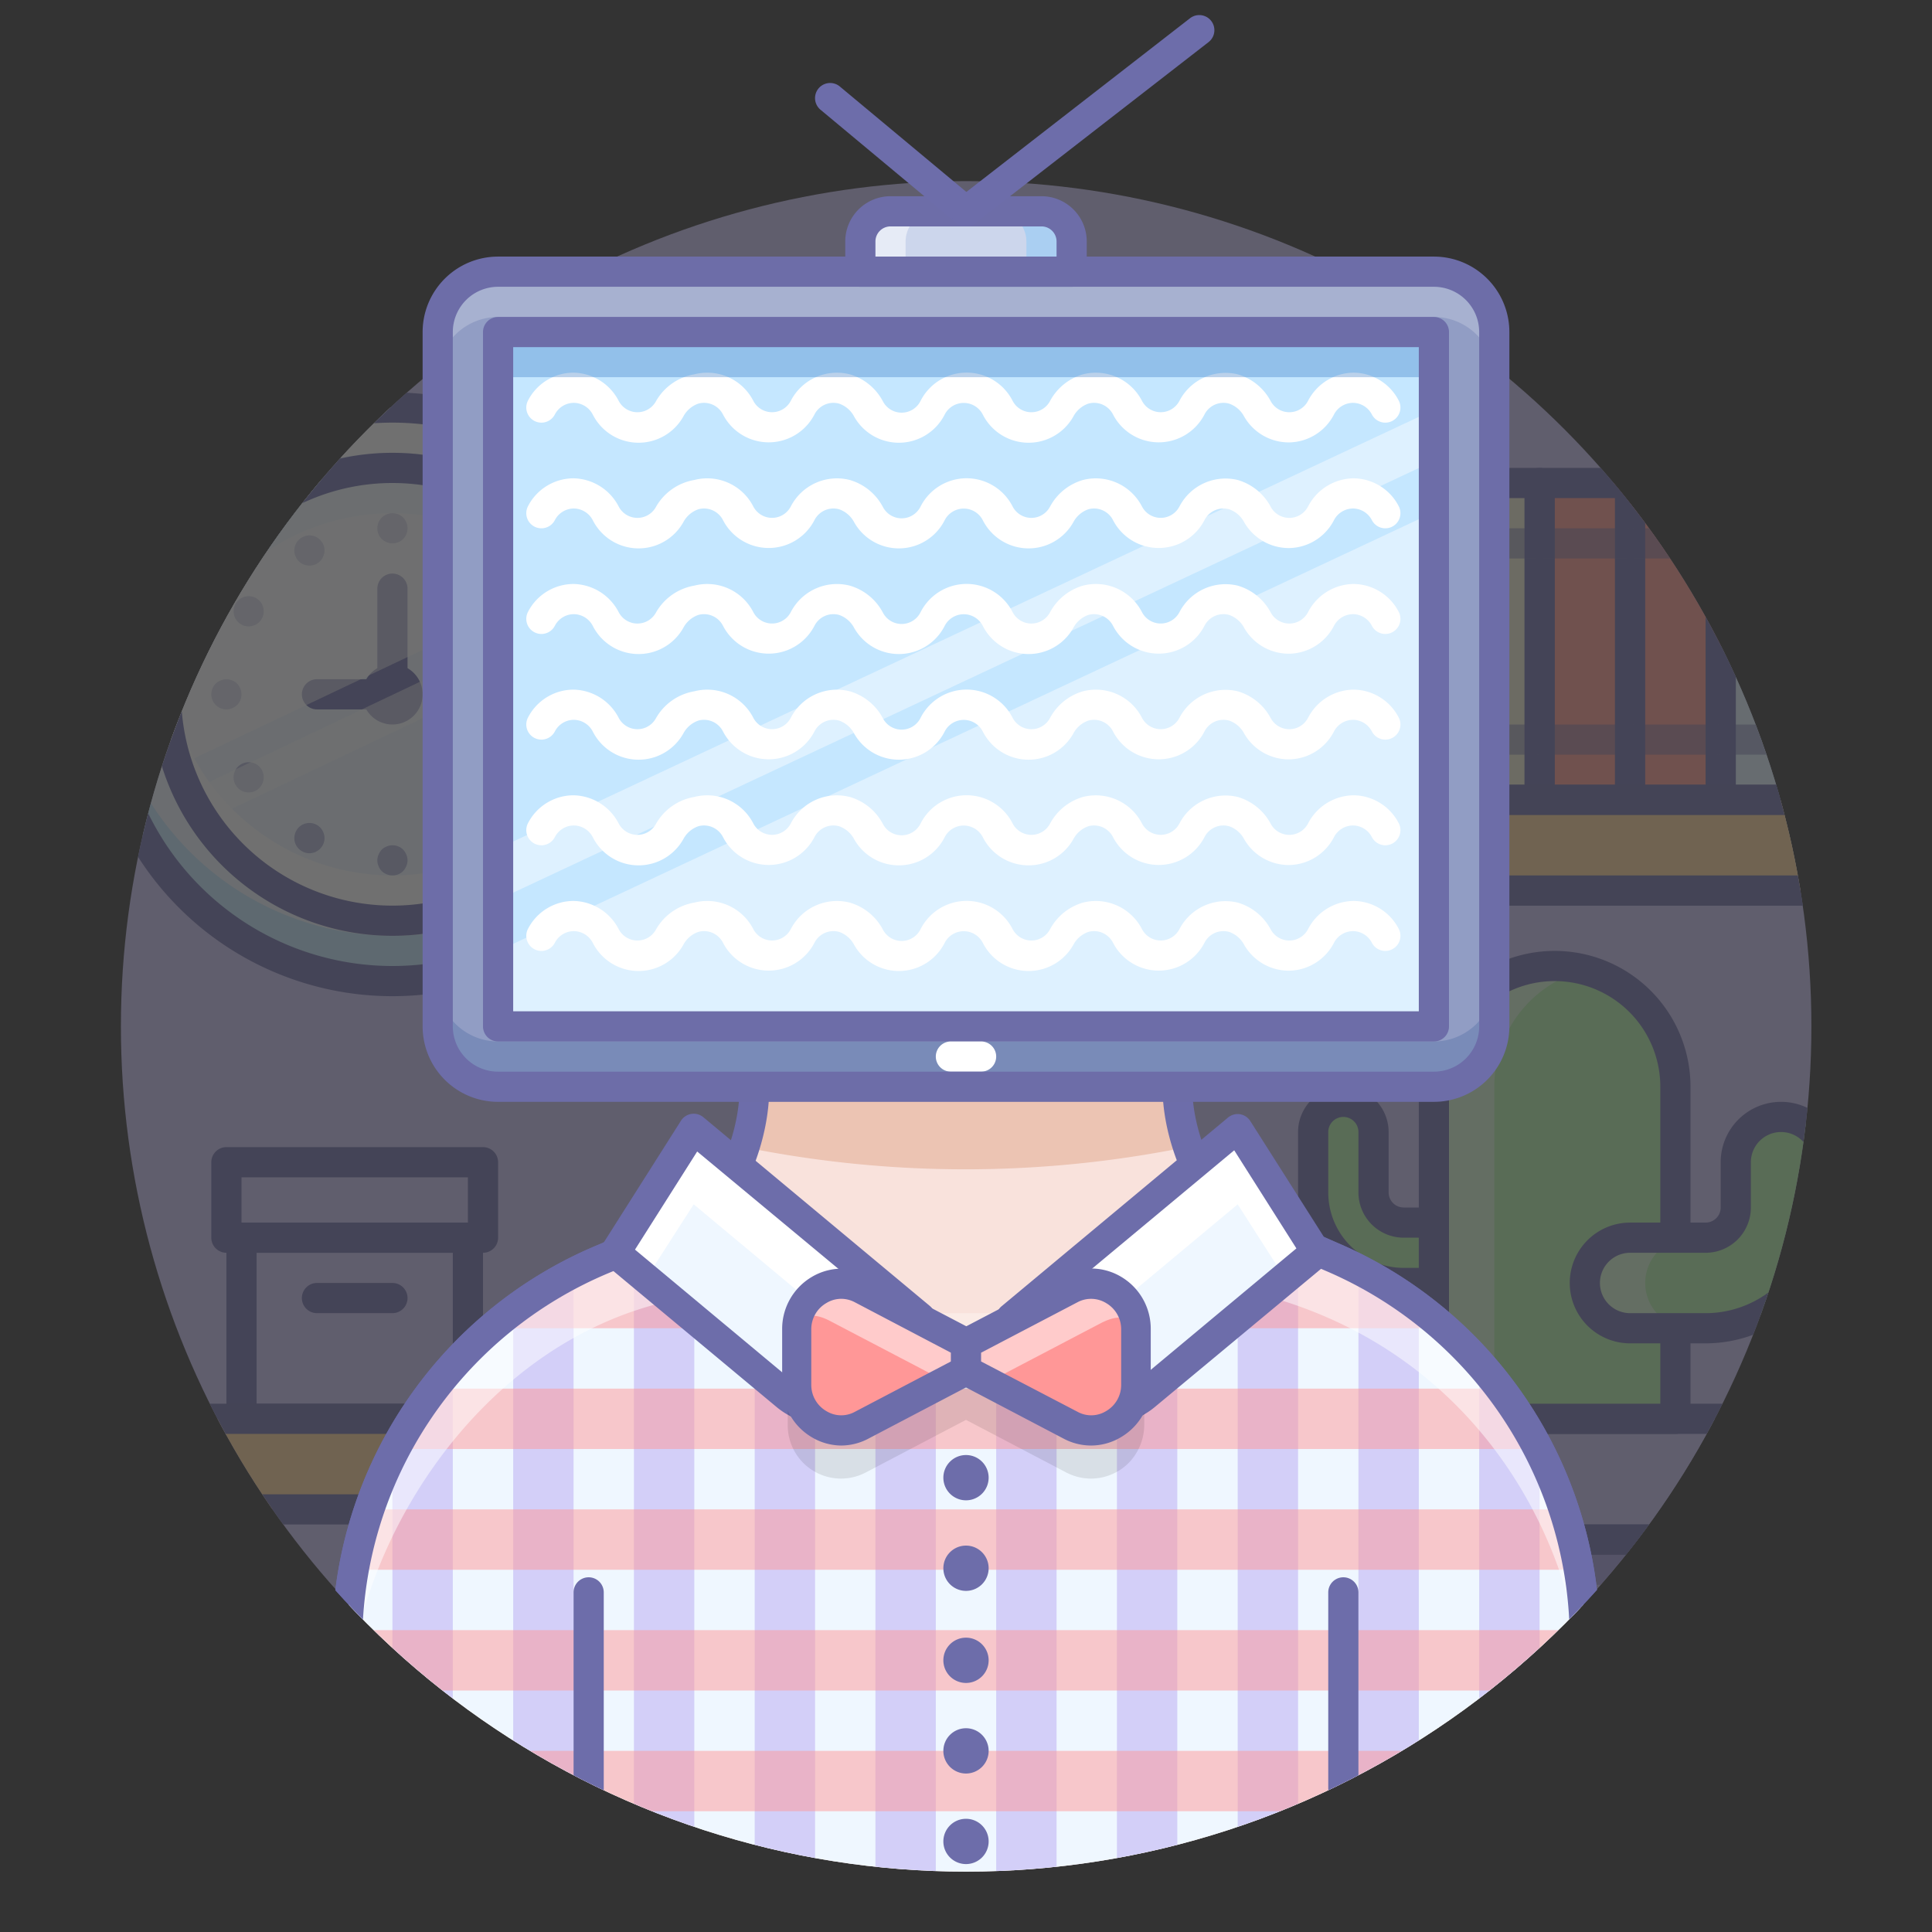 <?xml version="1.0" ?><svg data-name="016" id="_016" viewBox="0 0 128 128" xmlns="http://www.w3.org/2000/svg" xmlns:xlink="http://www.w3.org/1999/xlink"><rect x="0" y="0" width="128" height="128" fill="#333333" stroke="none"/><defs><style>.cls-1,.cls-11{fill:#c9c1f5;}.cls-2{fill:none;}.cls-13,.cls-21,.cls-25,.cls-29,.cls-3,.cls-36{opacity:0.3;}.cls-4{clip-path:url(#clip-path);}.cls-5{fill:#6d6daa;}.cls-6{fill:#e0f3ff;}.cls-7{fill:#ff968c;}.cls-8{fill:#f2eed5;}.cls-9{fill:#fffad1;}.cls-10,.cls-12,.cls-14{opacity:0.5;}.cls-11,.cls-12,.cls-13,.cls-15,.cls-16{fill-rule:evenodd;}.cls-12,.cls-14,.cls-16,.cls-22,.cls-29,.cls-33{fill:#fff;}.cls-13{fill:#554dad;}.cls-15{fill:#b1f1a8;}.cls-17{fill:#6d6da8;}.cls-18{fill:#ffd397;}.cls-19{fill:#633d3d;}.cls-19,.cls-33{opacity:0.2;}.cls-20{fill:#eef6ff;}.cls-21{fill:#5cbeff;}.cls-23{clip-path:url(#clip-path-2);}.cls-24{fill:#f9e2dc;}.cls-25{fill:#cc7e54;}.cls-26{fill:#eff7ff;}.cls-27{opacity:0.75;}.cls-28{fill:#ff9797;}.cls-30{opacity:0.1;}.cls-31{fill:#919dc4;}.cls-32{fill:#1c418a;opacity:0.2;}.cls-34{fill:#def1ff;}.cls-35{fill:#c5e7ff;}.cls-36{fill:#1c64b8;}.cls-37{fill:#ccd6ec;}</style><clipPath id="clip-path"><circle class="cls-1" cx="64.01" cy="68" r="56"/></clipPath><clipPath id="clip-path-2"><path class="cls-2" d="M120.14,67.86a56.14,56.14,0,0,1-112.28,0C7.86,36.85,16,0,64,0,113.75,0,120.14,36.85,120.14,67.86Z"/></clipPath></defs><title/><g class="cls-3"><circle class="cls-1" cx="64.01" cy="68" r="56"/><g class="cls-4"><path class="cls-5" d="M125,126H8a1,1,0,0,1,0-2H125a1,1,0,0,1,0,2Z"/><path class="cls-5" d="M5,126H4a1,1,0,0,1,0-2H5a1,1,0,0,1,0,2Z"/><rect class="cls-6" height="21" width="6" x="114" y="32"/><path class="cls-5" d="M120,54h-6a1,1,0,0,1-1-1V32a1,1,0,0,1,1-1h6a1,1,0,0,1,1,1V53A1,1,0,0,1,120,54Zm-5-2h4V33h-4Z"/><rect class="cls-7" height="21" width="6" x="102" y="32"/><path class="cls-5" d="M108,54h-6a1,1,0,0,1-1-1V32a1,1,0,0,1,1-1h6a1,1,0,0,1,1,1V53A1,1,0,0,1,108,54Zm-5-2h4V33h-4Z"/><rect class="cls-7" height="21" width="6" x="108" y="32"/><path class="cls-5" d="M114,54h-6a1,1,0,0,1-1-1V32a1,1,0,0,1,1-1h6a1,1,0,0,1,1,1V53A1,1,0,0,1,114,54Zm-5-2h4V33h-4Z"/><rect class="cls-8" height="21" transform="translate(198 85) rotate(180)" width="6" x="96" y="32"/><path class="cls-5" d="M102,54H96a1,1,0,0,1-1-1V32a1,1,0,0,1,1-1h6a1,1,0,0,1,1,1V53A1,1,0,0,1,102,54Zm-5-2h4V33H97Z"/><rect class="cls-9" height="6" width="57" x="65" y="53"/><path class="cls-5" d="M122,60H65a1,1,0,0,1-1-1V53a1,1,0,0,1,1-1h57a1,1,0,0,1,1,1v6A1,1,0,0,1,122,60ZM66,58h55V54H66Z"/><rect class="cls-6" height="21" transform="translate(186 85) rotate(180)" width="6" x="90" y="32"/><path class="cls-5" d="M96,54H90a1,1,0,0,1-1-1V32a1,1,0,0,1,1-1h6a1,1,0,0,1,1,1V53A1,1,0,0,1,96,54Zm-5-2h4V33H91Z"/><rect class="cls-1" height="12" width="15" x="67" y="41"/><path class="cls-5" d="M82,54H67a1,1,0,0,1-1-1V41a1,1,0,0,1,1-1H82a1,1,0,0,1,1,1V53A1,1,0,0,1,82,54ZM68,52H81V42H68Z"/><rect class="cls-1" height="5" width="17" x="66" y="36"/><path class="cls-5" d="M83,42H66a1,1,0,0,1-1-1V36a1,1,0,0,1,1-1H83a1,1,0,0,1,1,1v5A1,1,0,0,1,83,42ZM67,40H82V37H67Z"/><path class="cls-5" d="M77,46H72a1,1,0,0,1,0-2h5a1,1,0,0,1,0,2Z"/><g class="cls-10"><path class="cls-5" d="M114,37h-6a1,1,0,0,1,0-2h6a1,1,0,0,1,0,2Z"/><path class="cls-5" d="M114,50h-6a1,1,0,0,1,0-2h6a1,1,0,0,1,0,2Z"/><path class="cls-5" d="M120,37h-6a1,1,0,0,1,0-2h6a1,1,0,0,1,0,2Z"/><path class="cls-5" d="M120,50h-6a1,1,0,0,1,0-2h6a1,1,0,0,1,0,2Z"/><path class="cls-5" d="M108,37h-6a1,1,0,0,1,0-2h6a1,1,0,0,1,0,2Z"/><path class="cls-5" d="M108,50h-6a1,1,0,0,1,0-2h6a1,1,0,0,1,0,2Z"/><path class="cls-5" d="M96,37H90a1,1,0,0,1,0-2h6a1,1,0,0,1,0,2Z"/><path class="cls-5" d="M96,50H90a1,1,0,0,1,0-2h6a1,1,0,0,1,0,2Z"/><path class="cls-5" d="M102,37H96a1,1,0,0,1,0-2h6a1,1,0,0,1,0,2Z"/><path class="cls-5" d="M102,50H96a1,1,0,0,1,0-2h6a1,1,0,0,1,0,2Z"/></g><rect class="cls-1" height="12" width="15" x="16" y="82"/><path class="cls-5" d="M31,95H16a1,1,0,0,1-1-1V82a1,1,0,0,1,1-1H31a1,1,0,0,1,1,1V94A1,1,0,0,1,31,95ZM17,93H30V83H17Z"/><rect class="cls-1" height="5" width="17" x="15" y="77"/><path class="cls-5" d="M32,83H15a1,1,0,0,1-1-1V77a1,1,0,0,1,1-1H32a1,1,0,0,1,1,1v5A1,1,0,0,1,32,83ZM16,81H31V78H16Z"/><path class="cls-5" d="M26,87H21a1,1,0,0,1,0-2h5a1,1,0,0,1,0,2Z"/><path class="cls-11" d="M110.85,115H95.15a2,2,0,0,1-2-1.62L91,102h24l-2.19,11.38A2,2,0,0,1,110.85,115Z"/><polygon class="cls-12" points="100 115 97 115 95 102 98 102 100 115"/><polygon class="cls-13" points="114.42 105 115 102 91 102 91.58 105 114.42 105"/><rect class="cls-1" height="8" width="28" x="89" y="94"/><rect class="cls-14" height="8" width="3" x="94" y="94"/><path class="cls-5" d="M110.85,116H95.15a3,3,0,0,1-2.94-2.43L90,102.19A1,1,0,0,1,91,101h24a1,1,0,0,1,1,1.19l-2.18,11.38A3,3,0,0,1,110.85,116ZM92.21,103l2,10.19a1,1,0,0,0,1,.81h15.7a1,1,0,0,0,1-.81l2-10.19Z"/><path class="cls-5" d="M117,103H89a1,1,0,0,1-1-1V94a1,1,0,0,1,1-1h28a1,1,0,0,1,1,1v8A1,1,0,0,1,117,103Zm-27-2h26V95H90Z"/><path class="cls-15" d="M91,75v4a2,2,0,0,0,2,2h6a2,2,0,0,1,2,2h0a2,2,0,0,1-2,2H93a6,6,0,0,1-6-6V75a2,2,0,0,1,2-2h0A2,2,0,0,1,91,75Z"/><path class="cls-5" d="M99,86H93a7,7,0,0,1-7-7V75a3,3,0,0,1,6,0v4a1,1,0,0,0,1,1h6a3,3,0,0,1,0,6ZM89,74a1,1,0,0,0-1,1v4a5,5,0,0,0,5,5h6a1,1,0,0,0,0-2H93a3,3,0,0,1-3-3V75A1,1,0,0,0,89,74Z"/><path class="cls-15" d="M111,94H95V72a8,8,0,0,1,8-8h0a8,8,0,0,1,8,8Z"/><path class="cls-12" d="M105,64.26a7.78,7.78,0,0,0-2-.27h0a8,8,0,0,0-8,8V94h4V72A8,8,0,0,1,105,64.26Z"/><path class="cls-5" d="M111,95H95a1,1,0,0,1-1-1V72a9,9,0,0,1,18,0V94A1,1,0,0,1,111,95ZM96,93h14V72a7,7,0,0,0-14,0Z"/><path class="cls-15" d="M115,77v3a2,2,0,0,1-2,2h-5a3,3,0,0,0-3,3h0a3,3,0,0,0,3,3h5a8,8,0,0,0,8-8V77a3,3,0,0,0-3-3h0A3,3,0,0,0,115,77Z"/><g class="cls-10"><path class="cls-16" d="M109,85h0a3,3,0,0,1,3-3h-4a3,3,0,0,0-3,3h0a3,3,0,0,0,3,3h4A3,3,0,0,1,109,85Z"/></g><path class="cls-5" d="M113,89h-5a4,4,0,0,1,0-8h5a1,1,0,0,0,1-1V77a4,4,0,0,1,8,0v3A9,9,0,0,1,113,89Zm-5-6a2,2,0,0,0,0,4h5a7,7,0,0,0,7-7V77a2,2,0,0,0-4,0v3a3,3,0,0,1-3,3Z"/><path class="cls-17" d="M65,54H64a1,1,0,0,1,0-2h1a1,1,0,0,1,0,2Z"/><path class="cls-17" d="M125,54h-1a1,1,0,0,1,0-2h1a1,1,0,0,1,0,2Z"/><rect class="cls-18" height="6" width="59" x="65" y="53"/><rect class="cls-19" height="6" width="3" x="121" y="53"/><rect class="cls-14" height="6" width="3" x="65" y="53"/><path class="cls-17" d="M124,60H65a1,1,0,0,1-1-1V53a1,1,0,0,1,1-1h59a1,1,0,0,1,1,1v6A1,1,0,0,1,124,60ZM66,58h57V54H66Z"/><path class="cls-17" d="M12,95H11a1,1,0,0,1,0-2h1a1,1,0,0,1,0,2Z"/><path class="cls-17" d="M72,95H71a1,1,0,0,1,0-2h1a1,1,0,0,1,0,2Z"/><rect class="cls-18" height="6" width="59" x="12" y="94"/><rect class="cls-19" height="6" width="3" x="68" y="94"/><rect class="cls-14" height="6" width="3" x="12" y="94"/><path class="cls-17" d="M71,101H12a1,1,0,0,1-1-1V94a1,1,0,0,1,1-1H71a1,1,0,0,1,1,1v6A1,1,0,0,1,71,101ZM13,99H70V95H13Z"/><circle class="cls-20" cx="26" cy="46" r="19"/><path class="cls-21" d="M26,62A19,19,0,0,1,7.08,44.5C7,45,7,45.49,7,46a19,19,0,0,0,38,0c0-.51,0-1-.08-1.5A19,19,0,0,1,26,62Z"/><path class="cls-22" d="M26,30A19,19,0,0,1,44.92,47.5c0-.5.08-1,.08-1.5A19,19,0,0,0,7,46c0,.51,0,1,.08,1.5A19,19,0,0,1,26,30Z"/><path class="cls-5" d="M26,66A20,20,0,1,1,46,46,20,20,0,0,1,26,66Zm0-38A18,18,0,1,0,44,46,18,18,0,0,0,26,28Z"/><circle class="cls-20" cx="26" cy="46" r="15"/><path class="cls-22" d="M26,58A15,15,0,0,1,11.08,44.5,14.76,14.76,0,0,0,11,46a15,15,0,0,0,30,0,14.76,14.76,0,0,0-.08-1.5A15,15,0,0,1,26,58Z"/><path class="cls-21" d="M26,34A15,15,0,0,1,40.92,47.5,14.76,14.76,0,0,0,41,46a15,15,0,0,0-30,0,14.76,14.76,0,0,0,.08,1.5A15,15,0,0,1,26,34Z"/><path class="cls-14" d="M26,31A15,15,0,0,0,11.78,50.75L38.66,38A15,15,0,0,0,26,31Z"/><path class="cls-5" d="M26,48a2,2,0,1,1,2-2A2,2,0,0,1,26,48Zm0-2Z"/><path class="cls-5" d="M26,47a1,1,0,0,1-1-1V39a1,1,0,0,1,2,0v7A1,1,0,0,1,26,47Z"/><path class="cls-5" d="M26,47H21a1,1,0,0,1,0-2h5a1,1,0,0,1,0,2Z"/><g class="cls-10"><path class="cls-5" d="M26,36a1,1,0,0,1-.38-.08,1.15,1.15,0,0,1-.33-.21A1,1,0,0,1,25,35a1.05,1.05,0,0,1,.29-.71,1,1,0,0,1,.33-.21,1,1,0,0,1,1.09.21,1,1,0,0,1,.21.33A1,1,0,0,1,27,35a1,1,0,0,1-.29.71A1,1,0,0,1,26,36Z"/><path class="cls-5" d="M26,58a1,1,0,0,1-.38-.08.9.9,0,0,1-.54-.54.94.94,0,0,1,0-.76,1.15,1.15,0,0,1,.21-.33,1,1,0,0,1,.33-.21,1,1,0,0,1,1.09.21,1.15,1.15,0,0,1,.21.33.94.94,0,0,1,0,.76,1.15,1.15,0,0,1-.21.33A1,1,0,0,1,26,58Z"/><path class="cls-5" d="M15,47a1,1,0,0,1-1-1,1.05,1.05,0,0,1,.29-.71,1,1,0,0,1,.33-.21,1,1,0,0,1,.76,0,1,1,0,0,1,.33.21,1.15,1.15,0,0,1,.21.33,1,1,0,0,1-.21,1.09,1.15,1.15,0,0,1-.33.21A1,1,0,0,1,15,47Z"/><path class="cls-5" d="M37,47a.84.84,0,0,1-.38-.08.9.9,0,0,1-.54-.54A1,1,0,0,1,36,46a1.05,1.05,0,0,1,.29-.71,1.15,1.15,0,0,1,.33-.21.93.93,0,0,1,.57-.06.6.6,0,0,1,.19.06.56.56,0,0,1,.17.09l.16.12A1,1,0,0,1,38,46a1,1,0,0,1-.29.71A1,1,0,0,1,37,47Z"/><path class="cls-5" d="M20.5,37.47a1,1,0,0,1-.71-.29.93.93,0,0,1-.21-.33.84.84,0,0,1-.08-.38,1,1,0,0,1,.29-.7l.15-.13.18-.09.18-.06a1,1,0,0,1,.91.28,1,1,0,0,1,.29.7,1,1,0,0,1-.08.38.93.93,0,0,1-.21.33,1.19,1.19,0,0,1-.33.22A1,1,0,0,1,20.5,37.47Z"/><path class="cls-5" d="M31.5,56.52a1,1,0,0,1-1-1,.91.91,0,0,1,.08-.39,1,1,0,0,1,.21-.32,1,1,0,0,1,.33-.22,1,1,0,0,1,.76,0l.18.09.15.13a1,1,0,0,1,.21.32,1,1,0,0,1,.08.39,1,1,0,0,1-1,1Z"/><path class="cls-5" d="M16.47,52.5a1,1,0,0,1-.7-.29,1,1,0,0,1-.22-1.09.91.91,0,0,1,.22-.33,1,1,0,0,1,1.41,0,1,1,0,0,1,.29.71,1,1,0,0,1-.61.92A1,1,0,0,1,16.47,52.5Z"/><path class="cls-5" d="M35.53,41.5a1,1,0,0,1-.39-.08,1,1,0,0,1-.54-1.3,1.19,1.19,0,0,1,.22-.33,1,1,0,0,1,.32-.21.7.7,0,0,1,.19-.06.86.86,0,0,1,.39,0,.6.6,0,0,1,.19.06,1,1,0,0,1,.32.21,1.06,1.06,0,0,1,.22.33,1,1,0,0,1-.22,1.09A1,1,0,0,1,35.53,41.5Z"/><path class="cls-5" d="M16.47,41.5a1,1,0,0,1-.7-.29,1,1,0,0,1-.22-.33,1.07,1.07,0,0,1,0-.76.91.91,0,0,1,.22-.33,1,1,0,0,1,1.41,0,1,1,0,0,1,.29.71,1,1,0,0,1-.07.38,1.19,1.19,0,0,1-.22.33,1,1,0,0,1-.32.21A1,1,0,0,1,16.47,41.5Z"/><path class="cls-5" d="M35.53,52.5a1,1,0,0,1-.39-.08.87.87,0,0,1-.32-.22,1,1,0,0,1-.29-.7,1,1,0,0,1,.07-.38,1.19,1.19,0,0,1,.22-.33l.15-.12a.56.56,0,0,1,.17-.09.7.7,0,0,1,.19-.06,1.27,1.27,0,0,1,.39,0,.6.6,0,0,1,.19.06.56.56,0,0,1,.17.09l.15.12a1.06,1.06,0,0,1,.22.33,1,1,0,0,1,.08.38,1,1,0,0,1-1,1Z"/><path class="cls-5" d="M20.5,56.53a1,1,0,0,1-.71-.3,1,1,0,0,1-.29-.7,1.09,1.09,0,0,1,.08-.39,1,1,0,0,1,.21-.32,1,1,0,0,1,1.42,0,1,1,0,0,1,.21.32,1,1,0,0,1,.08.39,1,1,0,0,1-.29.7,1,1,0,0,1-.71.3Z"/><path class="cls-5" d="M31.5,37.47a1,1,0,0,1-1-1,.84.84,0,0,1,.08-.38,1,1,0,0,1,.21-.32.83.83,0,0,1,.33-.22,1,1,0,0,1,.76,0l.18.09.15.13a1,1,0,0,1-.71,1.7Z"/></g><path class="cls-14" d="M26,31A15,15,0,0,0,11.78,50.75L38.66,38A15,15,0,0,0,26,31Z"/><path class="cls-14" d="M13.59,54.43,40.37,41.71a15.37,15.37,0,0,0-.82-2.11L12.48,52.46A15.82,15.82,0,0,0,13.59,54.43Z"/><path class="cls-5" d="M26,62A16,16,0,1,1,42,46,16,16,0,0,1,26,62Zm0-30A14,14,0,1,0,40,46,14,14,0,0,0,26,32Z"/></g></g><g class="cls-23"><path class="cls-24" d="M88.29,83.3,81.5,80.5c-2.16-.92-4.6-7.47-3-11.19H49.44c1.68,3.79-1.11,10.39-2.93,11.22C45.59,81,40,83.4,40,83.4a27.65,27.65,0,0,0-17,25.52V124h82V108.7A27.65,27.65,0,0,0,88.29,83.3Z"/><path class="cls-25" d="M78.61,76c-.69-2.23-.91-4.82-.09-6.69H49.44c.84,1.89.57,4.47-.14,6.69A73.79,73.79,0,0,0,78.61,76Z"/><path class="cls-5" d="M89,124a1,1,0,0,1-1-1V105.5a1,1,0,0,1,2,0V123A1,1,0,0,1,89,124Z"/><path class="cls-5" d="M39,124a1,1,0,0,1-1-1V105.5a1,1,0,0,1,2,0V123A1,1,0,0,1,39,124Z"/><path class="cls-5" d="M47,113a1,1,0,0,1-1-1,1.05,1.05,0,0,1,.29-.71l.15-.12a.76.76,0,0,1,.18-.09.64.64,0,0,1,.18-.06,1,1,0,0,1,.91.27A1.05,1.05,0,0,1,48,112a1,1,0,0,1-.29.71,1.15,1.15,0,0,1-.33.21A1,1,0,0,1,47,113Z"/><path class="cls-5" d="M81,113a1,1,0,0,1-.71-.29,1.46,1.46,0,0,1-.22-.33A1,1,0,0,1,80,112a1.36,1.36,0,0,1,0-.2.64.64,0,0,1,.06-.18.76.76,0,0,1,.09-.18.87.87,0,0,1,.27-.27.76.76,0,0,1,.18-.09.64.64,0,0,1,.18-.06.86.86,0,0,1,.39,0,.6.6,0,0,1,.19.06.56.56,0,0,1,.17.09,1,1,0,0,1,.16.12l.12.15a.76.76,0,0,1,.09.18.64.64,0,0,1,.06.18,1.36,1.36,0,0,1,0,.2,1,1,0,0,1-.08.38,1.15,1.15,0,0,1-.21.33A1,1,0,0,1,81,113Z"/><path class="cls-5" d="M105,124a1,1,0,0,1-1-1V108.7A26.62,26.62,0,0,0,87.89,84.22l-6.8-3C78.53,80,75.8,73,77.6,68.91a1,1,0,0,1,1.84.8c-1.48,3.37,1.1,9,2.49,9.67l6.77,3A28.62,28.62,0,0,1,106,108.7V123A1,1,0,0,1,105,124Z"/><path class="cls-5" d="M23,124a1,1,0,0,1-1-1V108.92A28.57,28.57,0,0,1,39.61,82.48S44,80.54,46,79.64c1.42-.65,4.06-6.52,2.53-9.92a1,1,0,0,1,1.82-.82c1.88,4.18-.93,11.38-3.51,12.56-2,.91-6.4,2.84-6.45,2.86A26.59,26.59,0,0,0,24,108.92V123A1,1,0,0,1,23,124Z"/><path class="cls-26" d="M88.05,83.3s-7.29-3-7-2.8c-2.31,5-10.71,7.5-17,9.27C57.83,88,48.44,85.48,46.78,80.56L40,83.4a27.65,27.65,0,0,0-17,25.52V124h81.76V108.7A27.65,27.65,0,0,0,88.05,83.3Z"/><g class="cls-27"><path class="cls-1" d="M98,124h4V96.21a27.5,27.5,0,0,0-4-5.9Z"/><path class="cls-1" d="M78,84.28a23.68,23.68,0,0,1-4,2.16V124h4Z"/><path class="cls-1" d="M66,124h4V88c-1.35.46-2.71.87-4,1.24Z"/><path class="cls-1" d="M62,89.21c-1.28-.37-2.64-.77-4-1.21v36h4Z"/><path class="cls-1" d="M50,124h4V86.53a24.55,24.55,0,0,1-4-2Z"/><path class="cls-1" d="M26,124h4V90.53a27.75,27.75,0,0,0-4,5.9Z"/><path class="cls-1" d="M34,124h4V84.33a27.87,27.87,0,0,0-4,2.53Z"/><path class="cls-1" d="M90,124h4V86.64a27,27,0,0,0-4-2.53Z"/><polygon class="cls-1" points="42 124 46 124 46 80.79 42 82.53 42 124"/><path class="cls-1" d="M82,124h4V82.34l-4-1.66Z"/></g><g class="cls-10"><rect class="cls-28" height="4" width="82" x="23" y="116"/><path class="cls-28" d="M24.49,100a27,27,0,0,0-1,4h81.12a26.89,26.89,0,0,0-1-4Z"/><path class="cls-28" d="M23,108.92V112h82v-3.3c0-.24,0-.47,0-.7H23C23,108.31,23,108.61,23,108.92Z"/><path class="cls-28" d="M78.4,84a32,32,0,0,1-8.51,4H95.66a27.72,27.72,0,0,0-5.9-4Z"/><path class="cls-28" d="M28.78,92a27.43,27.43,0,0,0-2.56,4h75.67a26.82,26.82,0,0,0-2.51-4Z"/><path class="cls-28" d="M58,88a31.31,31.31,0,0,1-8.67-4H38.7a27.48,27.48,0,0,0-6.12,4Z"/></g><path class="cls-14" d="M82.45,85.5C98,89,105,102.65,105,113.7v-5A27.65,27.65,0,0,0,88.24,83.3s-7.29-3-7-2.8Z"/><path class="cls-14" d="M46.58,80.56,39.79,83.4A27.47,27.47,0,0,0,23,108.91v5C23,103,31.55,88.5,45.3,86Z"/><path class="cls-5" d="M89,124a1,1,0,0,1-1-1V105.5a1,1,0,0,1,2,0V123A1,1,0,0,1,89,124Z"/><path class="cls-5" d="M39,124a1,1,0,0,1-1-1V105.5a1,1,0,0,1,2,0V123A1,1,0,0,1,39,124Z"/><path class="cls-5" d="M105,124a1,1,0,0,1-1-1V108.7A26.62,26.62,0,0,0,87.89,84.22l-7-3a1,1,0,1,1,.79-1.84l7,3A28.63,28.63,0,0,1,106,108.7V123A1,1,0,0,1,105,124Z"/><path class="cls-5" d="M23,124a1,1,0,0,1-1-1V108.92A28.57,28.57,0,0,1,39.61,82.48l6.76-2.83a1,1,0,0,1,.77,1.85l-6.76,2.82A26.59,26.59,0,0,0,24,108.92V123A1,1,0,0,1,23,124Z"/><polygon class="cls-29" points="62 90 66 90 70.17 93.35 71 91.79 68.24 87 59.86 87 57 91.87 57.85 93.42 62 90"/><path class="cls-26" d="M52.08,92.44,40.75,83,46,74.79l15,12.5-2.68,4.16A4.16,4.16,0,0,1,52.08,92.44Z"/><polygon class="cls-22" points="45.96 79.79 58.9 90.58 60.96 87.29 45.96 74.79 40.75 83 42.8 84.71 45.96 79.79"/><path class="cls-5" d="M54.75,94.41a5.16,5.16,0,0,1-3.31-1.2h0L40.11,83.77a1,1,0,0,1-.2-1.31l5.2-8.2a1,1,0,0,1,.69-.46,1,1,0,0,1,.8.22l15,12.5a1,1,0,0,1,.2,1.31L59.12,92a5.14,5.14,0,0,1-3.56,2.35A5.54,5.54,0,0,1,54.75,94.41Zm-2-2.74a3.18,3.18,0,0,0,2.53.7,3.23,3.23,0,0,0,2.19-1.45l2.2-3.43L46.19,76.29l-4.12,6.5,10.65,8.88Z"/><path class="cls-26" d="M75.88,92.44,87.21,83,82,74.79,67,87.29l2.67,4.16A4.18,4.18,0,0,0,75.88,92.44Z"/><polygon class="cls-22" points="82 79.79 69.06 90.58 67 87.29 82 74.79 87.21 83 85.15 84.71 82 79.79"/><path class="cls-5" d="M73.21,94.41a5.79,5.79,0,0,1-.82-.07A5.19,5.19,0,0,1,68.83,92l-2.67-4.15a1,1,0,0,1,.2-1.31l15-12.5a1,1,0,0,1,.79-.22,1,1,0,0,1,.69.46l5.21,8.2a1,1,0,0,1-.2,1.31L76.52,93.21h0A5.18,5.18,0,0,1,73.21,94.41Zm2.67-2h0Zm-7.56-5,2.2,3.42a3.21,3.21,0,0,0,2.19,1.46,3.18,3.18,0,0,0,2.53-.7l10.65-8.88-4.12-6.5Z"/><path class="cls-5" d="M64,123.5a1.5,1.5,0,1,1,1.5-1.5A1.5,1.5,0,0,1,64,123.5Zm0-2a.5.5,0,1,0,.5.5A.5.5,0,0,0,64,121.5Z"/><circle class="cls-5" cx="64" cy="122" r="1"/><path class="cls-5" d="M64,111.5a1.5,1.5,0,1,1,1.5-1.5A1.5,1.5,0,0,1,64,111.5Zm0-2a.5.5,0,1,0,.5.5A.5.5,0,0,0,64,109.5Z"/><circle class="cls-5" cx="64" cy="110" r="1"/><path class="cls-5" d="M64,117.5a1.5,1.5,0,1,1,1.5-1.5A1.5,1.5,0,0,1,64,117.5Zm0-2a.5.5,0,1,0,.5.5A.5.5,0,0,0,64,115.5Z"/><circle class="cls-5" cx="64" cy="116" r="1"/><path class="cls-5" d="M64,99.4a1.5,1.5,0,1,1,1.5-1.5A1.5,1.5,0,0,1,64,99.4Zm0-2a.5.5,0,1,0,.5.5A.5.5,0,0,0,64,97.4Z"/><circle class="cls-5" cx="64" cy="97.9" r="1"/><path class="cls-5" d="M64,105.4a1.5,1.5,0,1,1,1.5-1.5A1.5,1.5,0,0,1,64,105.4Zm0-2a.5.5,0,1,0,.5.5A.5.5,0,0,0,64,103.4Z"/><circle class="cls-5" cx="64" cy="103.9" r="1"/><path class="cls-5" d="M64,91.9a1,1,0,0,1-.61-.21L60,89.11a1,1,0,0,1-.19-1.41,1,1,0,0,1,1.4-.18L64,89.63l2.69-2.12a1,1,0,0,1,1.24,1.57l-3.3,2.61A1,1,0,0,1,64,91.9Z"/><path class="cls-30" d="M72.29,87a3.44,3.44,0,0,0-1.62.4L64,90.92l-6.65-3.48a3.44,3.44,0,0,0-1.62-.4,3.58,3.58,0,0,0-3.54,3.61v3.69a3.53,3.53,0,0,0,5.16,3.22L64,94.07l6.65,3.49a3.56,3.56,0,0,0,1.62.4h0a3.55,3.55,0,0,0,2.47-1,3.63,3.63,0,0,0,1.07-2.6V90.65A3.58,3.58,0,0,0,72.29,87Z"/><path class="cls-28" d="M57.1,94.43,64,90.81V89L57.1,85.39a3,3,0,0,0-4.3,2.67v3.69A3,3,0,0,0,57.1,94.43Z"/><path class="cls-14" d="M57.1,85.39a3,3,0,0,0-4.3,2.67v.74c0-1.57.77-2,2.14-1.31l7.81,4.09L64,90.81V89Z"/><path class="cls-5" d="M55.75,95.77a3.86,3.86,0,0,1-2-.57,4,4,0,0,1-1.93-3.45V88.06a4,4,0,0,1,1.93-3.44,3.88,3.88,0,0,1,3.83-.12l6.92,3.62A1,1,0,0,1,65,89v1.8a1,1,0,0,1-.54.88l-6.92,3.63A3.88,3.88,0,0,1,55.75,95.77Zm0-9.72a1.88,1.88,0,0,0-1,.28,2,2,0,0,0-1,1.73v3.69a2,2,0,0,0,1,1.74,1.88,1.88,0,0,0,1.88.05h0L63,90.2v-.58l-6.38-3.35A1.92,1.92,0,0,0,55.75,86.05Z"/><path class="cls-28" d="M70.94,94.43,64,90.81V89l6.92-3.62a3,3,0,0,1,4.3,2.67v3.69A3,3,0,0,1,70.94,94.43Z"/><path class="cls-14" d="M70.94,85.39a3,3,0,0,1,4.3,2.67v.74c0-1.57-.95-1.85-2.32-1.13l-7.81,4.09-1.09-1V89Z"/><path class="cls-5" d="M72.29,95.77a3.88,3.88,0,0,1-1.81-.45h0l-6.92-3.63a1,1,0,0,1-.54-.88V89a1,1,0,0,1,.54-.89l6.92-3.62a3.88,3.88,0,0,1,3.83.12,4,4,0,0,1,1.93,3.44v3.69a4,4,0,0,1-1.93,3.45A3.86,3.86,0,0,1,72.29,95.77Zm-.89-2.23a1.88,1.88,0,0,0,1.88-.05,2,2,0,0,0,1-1.74V88.06a2,2,0,0,0-1-1.73,1.91,1.91,0,0,0-1.88-.06L65,89.62v.58Z"/></g><rect class="cls-31" height="54" rx="4" width="70" x="29" y="18"/><path class="cls-32" d="M95,69H33a4,4,0,0,1-4-4v3a4,4,0,0,0,4,4H95a4,4,0,0,0,4-4V65A4,4,0,0,1,95,69Z"/><path class="cls-33" d="M95,18H33a4,4,0,0,0-4,4v3a4,4,0,0,1,4-4H95a4,4,0,0,1,4,4V22A4,4,0,0,0,95,18Z"/><rect class="cls-34" height="46" width="62" x="33" y="21.99"/><polygon class="cls-35" points="95 27.15 33 56.22 33 22 95 22 95 27.15"/><polygon class="cls-35" points="95 33.93 33 63 33 59.61 95.17 30.46 95 33.93"/><path class="cls-22" d="M85.43,29.31a3.41,3.41,0,0,1-3-1.71,1.79,1.79,0,0,0-1-.86,1.41,1.41,0,0,0-1.63.72,3.41,3.41,0,0,1-6.06,0,1.41,1.41,0,0,0-1.63-.72,1.79,1.79,0,0,0-1,.86,3.4,3.4,0,0,1-6-.14,1.42,1.42,0,0,0-2.52,0,3.4,3.4,0,0,1-6,.14,1.79,1.79,0,0,0-1-.86,1.41,1.41,0,0,0-1.63.72,3.41,3.41,0,0,1-6.06,0,1.41,1.41,0,0,0-1.63-.72,1.79,1.79,0,0,0-1,.86,3.4,3.4,0,0,1-6-.14,1.43,1.43,0,0,0-1.26-.77,1.42,1.42,0,0,0-1.25.77,1,1,0,1,1-1.78-.92,3.4,3.4,0,0,1,3-1.85,3.44,3.44,0,0,1,3,1.85,1.4,1.4,0,0,0,2.47.06A3.62,3.62,0,0,1,46,24.8a3.43,3.43,0,0,1,3.9,1.74,1.4,1.4,0,0,0,2.5,0,3.44,3.44,0,0,1,3.9-1.74,3.62,3.62,0,0,1,2.2,1.8A1.4,1.4,0,0,0,61,26.54a3.42,3.42,0,0,1,6.08,0,1.4,1.4,0,0,0,2.47.06,3.62,3.62,0,0,1,2.2-1.8,3.44,3.44,0,0,1,3.9,1.74,1.4,1.4,0,0,0,2.5,0A3.44,3.44,0,0,1,82,24.8a3.62,3.62,0,0,1,2.2,1.8,1.4,1.4,0,0,0,2.47-.06,3.44,3.44,0,0,1,3-1.85,3.4,3.4,0,0,1,3,1.85,1,1,0,1,1-1.78.92,1.42,1.42,0,0,0-1.25-.77,1.43,1.43,0,0,0-1.26.77A3.4,3.4,0,0,1,85.43,29.31Z"/><path class="cls-22" d="M85.43,36.31a3.41,3.41,0,0,1-3-1.71,1.79,1.79,0,0,0-1-.86,1.41,1.41,0,0,0-1.63.72,3.41,3.41,0,0,1-6.06,0,1.41,1.41,0,0,0-1.63-.72,1.79,1.79,0,0,0-1,.86,3.4,3.4,0,0,1-6-.14,1.42,1.42,0,0,0-2.52,0,3.4,3.4,0,0,1-6,.14,1.79,1.79,0,0,0-1-.86,1.41,1.41,0,0,0-1.63.72,3.41,3.41,0,0,1-6.06,0,1.41,1.41,0,0,0-1.63-.72,1.79,1.79,0,0,0-1,.86,3.4,3.4,0,0,1-6-.14,1.43,1.43,0,0,0-1.26-.77,1.42,1.42,0,0,0-1.25.77,1,1,0,1,1-1.78-.92,3.4,3.4,0,0,1,3-1.85,3.44,3.44,0,0,1,3,1.85,1.4,1.4,0,0,0,2.47.06A3.62,3.62,0,0,1,46,31.8a3.43,3.43,0,0,1,3.9,1.74,1.4,1.4,0,0,0,2.5,0,3.44,3.44,0,0,1,3.9-1.74,3.62,3.62,0,0,1,2.2,1.8A1.4,1.4,0,0,0,61,33.54a3.42,3.42,0,0,1,6.08,0,1.4,1.4,0,0,0,2.47.06,3.62,3.62,0,0,1,2.2-1.8,3.44,3.44,0,0,1,3.9,1.74,1.4,1.4,0,0,0,2.5,0A3.44,3.44,0,0,1,82,31.8a3.62,3.62,0,0,1,2.2,1.8,1.4,1.4,0,0,0,2.47-.06,3.44,3.44,0,0,1,3-1.85,3.4,3.4,0,0,1,3,1.85,1,1,0,1,1-1.78.92,1.42,1.42,0,0,0-1.25-.77,1.43,1.43,0,0,0-1.26.77A3.4,3.4,0,0,1,85.43,36.31Z"/><path class="cls-22" d="M85.43,43.31a3.41,3.41,0,0,1-3-1.71,1.79,1.79,0,0,0-1-.86,1.41,1.41,0,0,0-1.63.72,3.41,3.41,0,0,1-6.06,0,1.41,1.41,0,0,0-1.63-.72,1.79,1.79,0,0,0-1,.86,3.4,3.4,0,0,1-6-.14,1.42,1.42,0,0,0-2.52,0,3.4,3.4,0,0,1-6,.14,1.79,1.79,0,0,0-1-.86,1.41,1.41,0,0,0-1.63.72,3.41,3.41,0,0,1-6.06,0,1.41,1.41,0,0,0-1.63-.72,1.79,1.79,0,0,0-1,.86,3.4,3.4,0,0,1-6-.14,1.43,1.43,0,0,0-1.26-.77,1.42,1.42,0,0,0-1.25.77,1,1,0,1,1-1.78-.92,3.4,3.4,0,0,1,3-1.85,3.44,3.44,0,0,1,3,1.85,1.4,1.4,0,0,0,2.47.06A3.62,3.62,0,0,1,46,38.8a3.43,3.43,0,0,1,3.9,1.74,1.4,1.4,0,0,0,2.5,0,3.44,3.44,0,0,1,3.9-1.74,3.62,3.62,0,0,1,2.2,1.8A1.4,1.4,0,0,0,61,40.54a3.42,3.42,0,0,1,6.08,0,1.4,1.4,0,0,0,2.47.06,3.62,3.62,0,0,1,2.2-1.8,3.43,3.43,0,0,1,3.9,1.74,1.4,1.4,0,0,0,2.5,0A3.44,3.44,0,0,1,82,38.8a3.62,3.62,0,0,1,2.2,1.8,1.4,1.4,0,0,0,2.47-.06,3.44,3.44,0,0,1,3-1.85,3.4,3.4,0,0,1,3,1.85,1,1,0,1,1-1.78.92,1.42,1.42,0,0,0-1.25-.77,1.43,1.43,0,0,0-1.26.77A3.4,3.4,0,0,1,85.43,43.31Z"/><path class="cls-22" d="M85.43,50.31a3.41,3.41,0,0,1-3-1.71,1.79,1.79,0,0,0-1-.86,1.41,1.41,0,0,0-1.63.72,3.41,3.41,0,0,1-6.06,0,1.41,1.41,0,0,0-1.63-.72,1.79,1.79,0,0,0-1,.86,3.4,3.4,0,0,1-6-.14,1.42,1.42,0,0,0-2.52,0,3.4,3.4,0,0,1-6,.14,1.79,1.79,0,0,0-1-.86,1.41,1.41,0,0,0-1.63.72,3.41,3.41,0,0,1-6.06,0,1.41,1.41,0,0,0-1.63-.72,1.79,1.79,0,0,0-1,.86,3.4,3.4,0,0,1-6-.14,1.43,1.43,0,0,0-1.26-.77,1.42,1.42,0,0,0-1.25.77,1,1,0,1,1-1.78-.92,3.4,3.4,0,0,1,3-1.85,3.44,3.44,0,0,1,3,1.85,1.4,1.4,0,0,0,2.47.06A3.62,3.62,0,0,1,46,45.8a3.43,3.43,0,0,1,3.9,1.74,1.4,1.4,0,0,0,2.5,0,3.44,3.44,0,0,1,3.9-1.74,3.62,3.62,0,0,1,2.2,1.8A1.4,1.4,0,0,0,61,47.54a3.42,3.42,0,0,1,6.08,0,1.4,1.4,0,0,0,2.47.06,3.62,3.62,0,0,1,2.2-1.8,3.43,3.43,0,0,1,3.9,1.74,1.4,1.4,0,0,0,2.5,0A3.44,3.44,0,0,1,82,45.8a3.62,3.62,0,0,1,2.2,1.8,1.4,1.4,0,0,0,2.47-.06,3.44,3.44,0,0,1,3-1.85,3.4,3.4,0,0,1,3,1.85,1,1,0,1,1-1.78.92,1.42,1.42,0,0,0-1.25-.77,1.43,1.43,0,0,0-1.26.77A3.4,3.4,0,0,1,85.43,50.31Z"/><path class="cls-22" d="M85.43,57.31a3.41,3.41,0,0,1-3-1.71,1.79,1.79,0,0,0-1-.86,1.41,1.41,0,0,0-1.63.72,3.41,3.41,0,0,1-6.06,0,1.41,1.41,0,0,0-1.63-.72,1.79,1.79,0,0,0-1,.86,3.4,3.4,0,0,1-6-.14,1.42,1.42,0,0,0-2.52,0,3.4,3.4,0,0,1-6,.14,1.79,1.79,0,0,0-1-.86,1.41,1.41,0,0,0-1.63.72,3.41,3.41,0,0,1-6.06,0,1.41,1.41,0,0,0-1.63-.72,1.79,1.79,0,0,0-1,.86,3.4,3.4,0,0,1-6-.14,1.43,1.43,0,0,0-1.26-.77,1.42,1.42,0,0,0-1.25.77,1,1,0,1,1-1.78-.92,3.4,3.4,0,0,1,3-1.85,3.44,3.44,0,0,1,3,1.85,1.4,1.4,0,0,0,2.47.06A3.62,3.62,0,0,1,46,52.8a3.43,3.43,0,0,1,3.9,1.74,1.4,1.4,0,0,0,2.5,0,3.44,3.44,0,0,1,3.9-1.74,3.62,3.62,0,0,1,2.2,1.8A1.4,1.4,0,0,0,61,54.54a3.42,3.42,0,0,1,6.08,0,1.4,1.4,0,0,0,2.47.06,3.62,3.62,0,0,1,2.2-1.8,3.44,3.44,0,0,1,3.9,1.74,1.4,1.4,0,0,0,2.5,0A3.44,3.44,0,0,1,82,52.8a3.62,3.62,0,0,1,2.2,1.8,1.4,1.4,0,0,0,2.47-.06,3.44,3.44,0,0,1,3-1.85,3.4,3.4,0,0,1,3,1.85,1,1,0,1,1-1.78.92,1.42,1.42,0,0,0-1.25-.77,1.43,1.43,0,0,0-1.26.77A3.4,3.4,0,0,1,85.43,57.31Z"/><path class="cls-22" d="M85.43,64.31a3.41,3.41,0,0,1-3-1.71,1.79,1.79,0,0,0-1-.86,1.41,1.41,0,0,0-1.63.72,3.41,3.41,0,0,1-6.06,0,1.41,1.41,0,0,0-1.63-.72,1.79,1.79,0,0,0-1,.86,3.4,3.4,0,0,1-6-.14,1.42,1.42,0,0,0-2.52,0,3.4,3.4,0,0,1-6,.14,1.79,1.79,0,0,0-1-.86,1.41,1.41,0,0,0-1.63.72,3.41,3.41,0,0,1-6.06,0,1.41,1.41,0,0,0-1.63-.72,1.79,1.79,0,0,0-1,.86,3.4,3.4,0,0,1-6-.14,1.43,1.43,0,0,0-1.26-.77,1.42,1.42,0,0,0-1.25.77,1,1,0,1,1-1.78-.92,3.4,3.4,0,0,1,3-1.85,3.44,3.44,0,0,1,3,1.85,1.4,1.4,0,0,0,2.47.06A3.62,3.62,0,0,1,46,59.8a3.43,3.43,0,0,1,3.9,1.74,1.4,1.4,0,0,0,2.5,0,3.44,3.44,0,0,1,3.9-1.74,3.62,3.62,0,0,1,2.2,1.8A1.4,1.4,0,0,0,61,61.54a3.42,3.42,0,0,1,6.08,0,1.4,1.4,0,0,0,2.47.06,3.62,3.62,0,0,1,2.2-1.8,3.44,3.44,0,0,1,3.9,1.74,1.4,1.4,0,0,0,2.5,0A3.44,3.44,0,0,1,82,59.8a3.62,3.62,0,0,1,2.2,1.8,1.4,1.4,0,0,0,2.47-.06,3.44,3.44,0,0,1,3-1.85,3.4,3.4,0,0,1,3,1.85,1,1,0,1,1-1.78.92,1.42,1.42,0,0,0-1.25-.77,1.43,1.43,0,0,0-1.26.77A3.4,3.4,0,0,1,85.43,64.31Z"/><rect class="cls-36" height="3" width="62" x="33" y="21.99"/><path class="cls-17" d="M95,69H33a1,1,0,0,1-1-1V22a1,1,0,0,1,1-1H95a1,1,0,0,1,1,1V68A1,1,0,0,1,95,69ZM34,67H94V23H34Z"/><path class="cls-37" d="M59,14H69a2,2,0,0,1,2,2v2a0,0,0,0,1,0,0H57a0,0,0,0,1,0,0V16A2,2,0,0,1,59,14Z"/><path class="cls-21" d="M69,14H66a2,2,0,0,1,2,2v2h3V16A2,2,0,0,0,69,14Z"/><path class="cls-14" d="M62,14H59a2,2,0,0,0-2,2v2h3V16A2,2,0,0,1,62,14Z"/><path class="cls-17" d="M71,19H57a1,1,0,0,1-1-1V16a3,3,0,0,1,3-3H69a3,3,0,0,1,3,3v2A1,1,0,0,1,71,19ZM58,17H70V16a1,1,0,0,0-1-1H59a1,1,0,0,0-1,1Z"/><path class="cls-22" d="M65,71H63a1,1,0,0,1,0-2h2a1,1,0,0,1,0,2Z"/><path class="cls-17" d="M95,73H33a5,5,0,0,1-5-5V22a5,5,0,0,1,5-5H95a5,5,0,0,1,5,5V68A5,5,0,0,1,95,73ZM33,19a3,3,0,0,0-3,3V68a3,3,0,0,0,3,3H95a3,3,0,0,0,3-3V22a3,3,0,0,0-3-3Z"/><path class="cls-5" d="M64,15a1,1,0,0,1-.64-.23l-9-7.5a1,1,0,1,1,1.28-1.54l9,7.5a1,1,0,0,1,.13,1.41A1,1,0,0,1,64,15Z"/><path class="cls-5" d="M64,15a1,1,0,0,1-.61-1.79l15.45-12a1,1,0,1,1,1.23,1.58l-15.46,12A1,1,0,0,1,64,15Z"/></svg>
